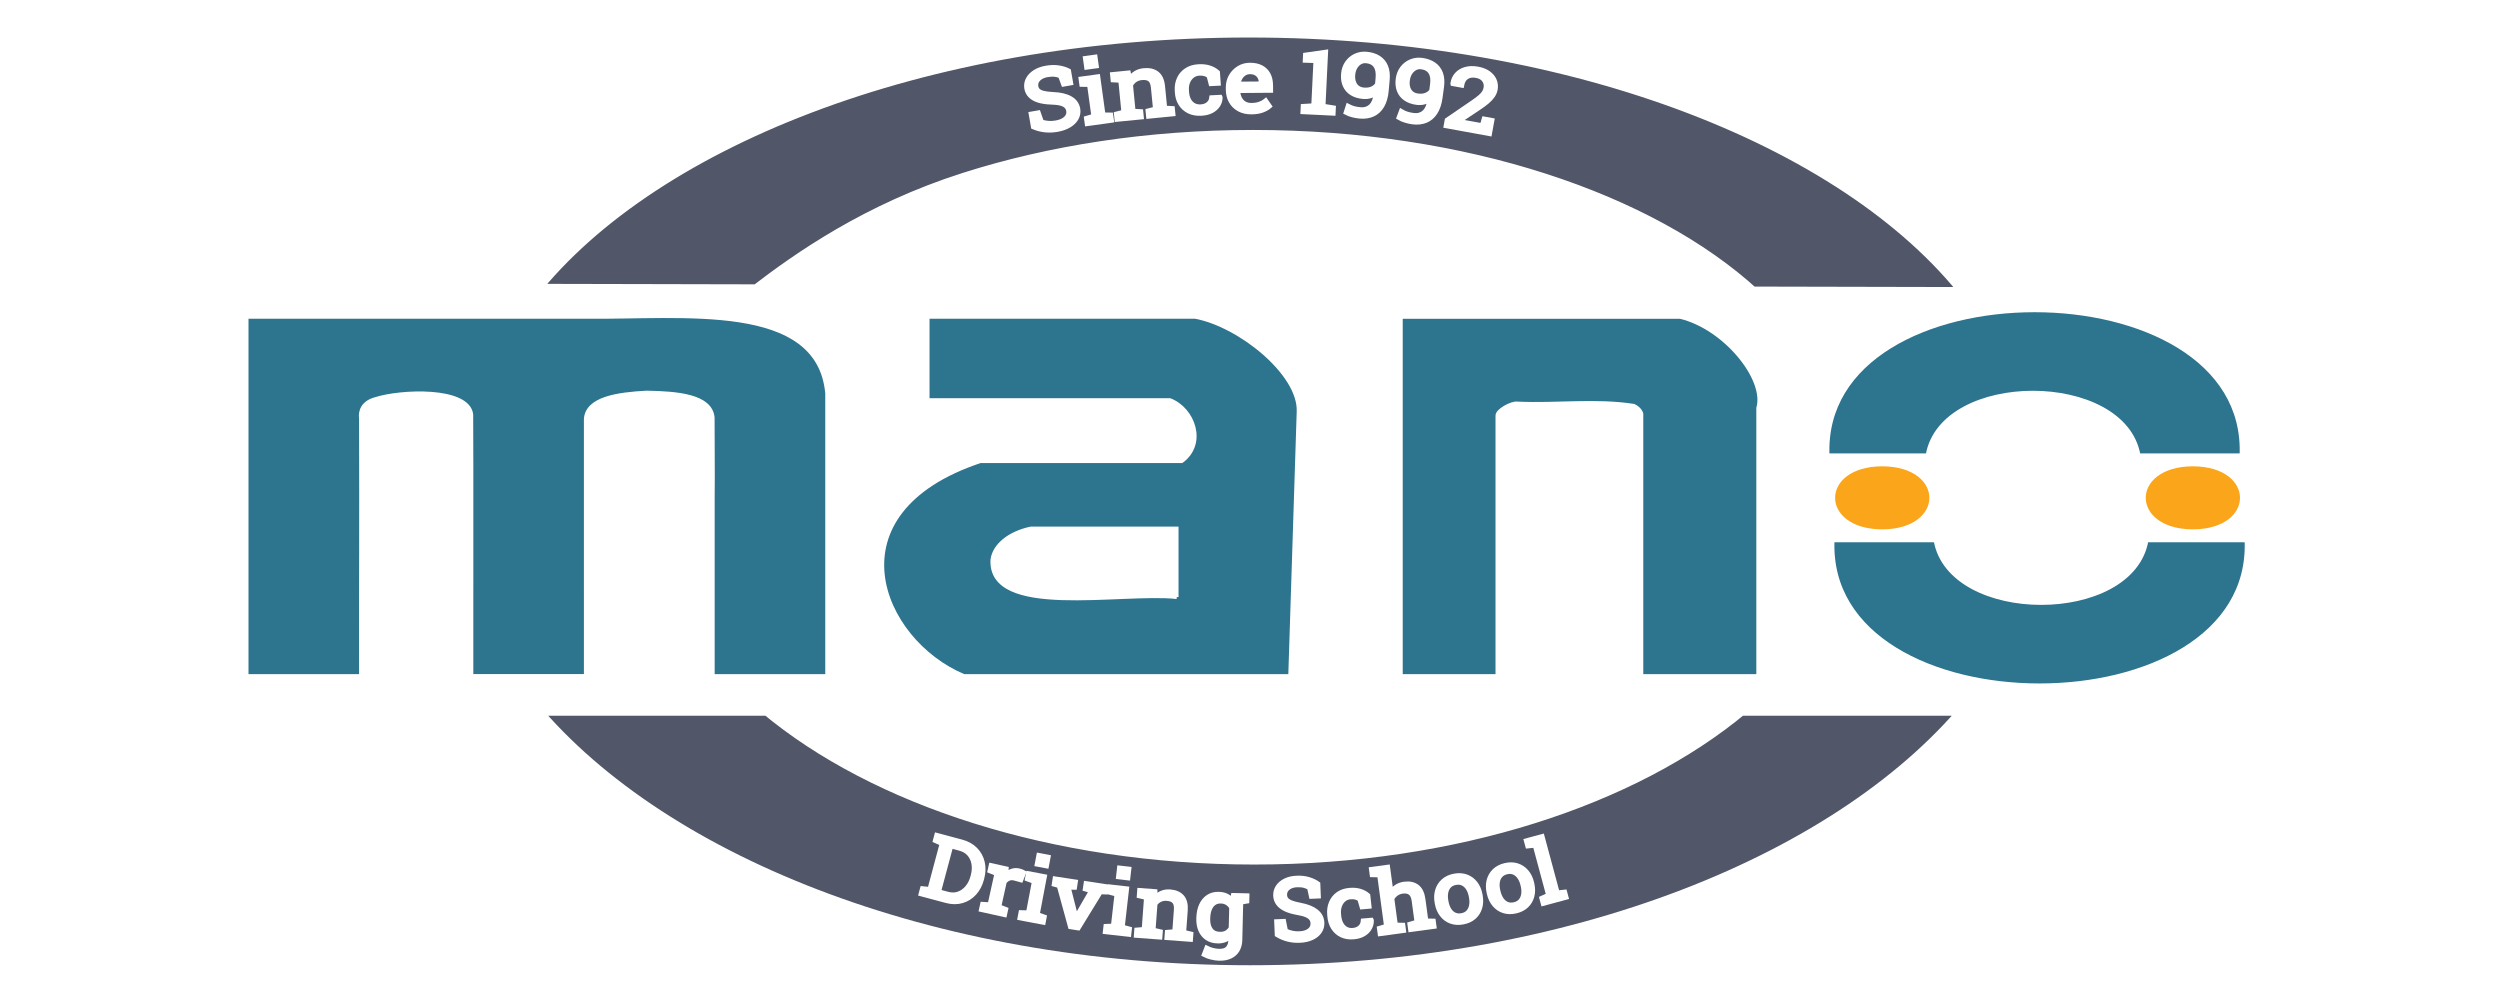 <?xml version="1.0" encoding="UTF-8"?>
<svg xmlns="http://www.w3.org/2000/svg" xmlns:xlink="http://www.w3.org/1999/xlink" version="1.1" x="0px" y="0px" viewBox="0 0 500 200" xml:space="preserve">
<rect x="0" y="0" width="500" height="200" fill="#333333" stroke="none"/>
<g id="Layer_1">
	<g id="Layer_1_00000029005720123970812980000000618365966514219948_">
		<g id="mano">
			<rect fill="#FFFFFF" stroke="#FFFFFF" stroke-miterlimit="10" width="500" height="200"></rect>
			<path fill="#2D748E" stroke="#FFFFFF" stroke-width="0.75" stroke-miterlimit="10" d="M129.32,78.512     c6.15,0.107,12.774,0.645,13.221,4.971c-0.018,5.27,0.089,10.54,0.018,15.809v35.914     c5.703,0,17.163,0,22.867,0c-0.018-14.107,0.018-42.445,0-56.545c-1.716-18.635-28.802-15.08-48.272-15.284     c-21.445,0-46.386,0-67.831,0c0,20.165,0,51.419,0,71.823c5.703,0,17.163,0,22.867,0     c-0.036-19.986,0.071-27.902,0-51.461c-0.232-1.571,0.438-3.226,2.771-3.89     c5.158-1.697,18.576-2.235,19.3,3.017c0.08,11.203-0.009,40.718,0.027,52.327c5.703,0,17.163,0,22.867,0     V99.28V83.823C117.395,79.665,123.626,78.811,129.32,78.512z"></path>
			<path fill="#2D748E" stroke="#FFFFFF" stroke-width="0.75" stroke-miterlimit="10" d="M196.043,92.242     c-30.671,10.235-20.185,35.873-3.272,42.959h65.257c0.563-17.655,1.126-35.305,1.69-52.961     c0.224-7.564-11.845-17.237-20.668-18.868h-53.519v16.64h48.442c4.738,1.828,7.151,8.705,2.369,12.224     L196.043,92.242z M235.331,119.415c-11.362-1.147-37.473,4.26-36.857-7.463c0.358-2.874,3.424-5.371,7.723-6.262     h29.133V119.415z"></path>
			<path fill="#2D748E" stroke="#FFFFFF" stroke-width="0.75" stroke-miterlimit="10" d="M351.639,135.207V81.607     c1.698-5.754-6.606-16.06-15.581-18.223h-55.888v71.823h19.309V83.19c-0.17-1.016,2.869-2.719,4.067-2.491     c7.822,0.352,15.581-0.729,23.206,0.454c1.198,0.568,1.475,1.404,1.529,1.583c0,17.488,0,34.976,0,52.471     H351.639z"></path>
			<path fill="#FAA51A" stroke="#FFFFFF" stroke-width="0.75" stroke-miterlimit="10" d="M376.446,92.887     c-13.069,0.042-13.069,13.318,0,13.36C389.515,106.205,389.515,92.929,376.446,92.887z"></path>
			<path fill="#2D748E" stroke="#FFFFFF" stroke-width="0.75" stroke-miterlimit="10" d="M365.522,91.053h19.988     c2.861-16.706,39.288-16.688,42.211,0h20.578C449.873,52.39,363.94,52.42,365.522,91.053z"></path>
			<path fill="#2D748E" stroke="#FFFFFF" stroke-width="0.75" stroke-miterlimit="10" d="M449.301,108.081h-19.988     c-2.861,16.706-39.288,16.688-42.211,0h-20.578C364.95,146.744,450.883,146.714,449.301,108.081z"></path>
			<path fill="#FAA51A" stroke="#FFFFFF" stroke-width="0.75" stroke-miterlimit="10" d="M438.574,92.887     c-13.069,0.042-13.069,13.318,0,13.36C451.643,106.205,451.643,92.929,438.574,92.887z"></path>
		</g>
	</g>
	<path fill="#515768" stroke="#FFFFFF" stroke-width="5" stroke-miterlimit="10" d="M250.838,170.409   c-39.943,0-75.284-11.739-96.835-29.741c-0.25-0.009-0.5-0.017-0.75-0.025l-49.01-0   c25.886,32.462,81.423,54.905,145.757,54.905c64.334,0,119.871-22.443,145.757-54.904l-48.055-0   C326.153,158.66,290.799,170.409,250.838,170.409z"></path>
	<path fill="#515768" stroke="#FFFFFF" stroke-width="5" stroke-miterlimit="10" d="M249.794,5.004   c-65.431,0-121.571,22.373-145.551,54.258c9.25,0.021,18.5,0.042,27.75,0.062   c0.259,0.001,0.517,0.001,0.776,0.002c6.334,0.014,12.668,0.029,19.002,0.043   c8.671-6.671,22.306-16.267,41.49-22.39c16.927-5.402,36.498-8.487,57.353-8.487   c42.044,0,78.88,12.535,99.343,31.322l42.183,0.095c1.155-0.059,2.392-0.106,3.617-0.092   C372.014,27.637,315.604,5.004,249.794,5.004z"></path>
	<path fill="none" stroke="#FFFFFF" stroke-width="5" stroke-miterlimit="10" d="M149.357,51.101"></path>
	<g>
		<path fill="none" d="M110.778,68.073c14.467-10.192,66.805-46.332,142.509-45.877    c74.745,0.45,121.424,35.513,135.935,45.877"></path>
		<path fill="#FFFFFF" stroke="#FFFFFF" stroke-miterlimit="10" d="M211.431,25.877c-0.815,0.143-1.618,0.173-2.409,0.093    c-0.79-0.081-1.568-0.282-2.331-0.604l-0.445-2.542l1.406-0.246l0.631,1.819    c0.436,0.148,0.898,0.242,1.385,0.28c0.486,0.038,1,0.01,1.539-0.084c0.612-0.107,1.117-0.281,1.514-0.522    c0.397-0.241,0.683-0.528,0.858-0.862s0.229-0.697,0.16-1.09c-0.064-0.365-0.218-0.669-0.463-0.913    s-0.61-0.431-1.097-0.562c-0.487-0.131-1.134-0.207-1.94-0.23c-0.952-0.03-1.773-0.149-2.463-0.357    c-0.69-0.208-1.238-0.511-1.646-0.909c-0.407-0.398-0.663-0.891-0.766-1.48c-0.108-0.621-0.021-1.21,0.264-1.765    c0.285-0.556,0.733-1.033,1.345-1.432c0.612-0.399,1.359-0.676,2.242-0.831    c0.938-0.164,1.788-0.182,2.552-0.055s1.411,0.331,1.939,0.609l0.416,2.379l-1.406,0.246l-0.601-1.648    c-0.31-0.148-0.682-0.252-1.115-0.31c-0.433-0.059-0.953-0.035-1.56,0.071    c-0.515,0.09-0.954,0.25-1.318,0.479c-0.364,0.23-0.631,0.508-0.801,0.835    c-0.17,0.328-0.22,0.688-0.152,1.08c0.06,0.344,0.212,0.626,0.456,0.847    c0.244,0.222,0.608,0.39,1.092,0.504c0.484,0.115,1.118,0.19,1.901,0.228c1.463,0.064,2.611,0.337,3.444,0.817    c0.832,0.481,1.327,1.168,1.483,2.062c0.112,0.638,0.018,1.237-0.282,1.798c-0.3,0.561-0.776,1.042-1.429,1.442    C213.182,25.427,212.38,25.711,211.431,25.877z"></path>
		<path fill="#FFFFFF" stroke="#FFFFFF" stroke-miterlimit="10" d="M217.448,24.716l-0.143-1.036l1.475-0.438l-0.875-6.356    l-1.538-0.023l-0.144-1.044l3.327-0.458l1.051,7.631l1.538,0.023l0.143,1.036L217.448,24.716z M217.334,13.428    l-0.239-1.735l1.913-0.263l0.239,1.735L217.334,13.428z"></path>
		<path fill="#FFFFFF" stroke="#FFFFFF" stroke-miterlimit="10" d="M223.396,23.857l-0.102-1.041l1.491-0.38l-0.627-6.386    l-1.536-0.083l-0.103-1.049l3.147-0.309l0.261,1.317c0.288-0.506,0.671-0.915,1.15-1.227    c0.478-0.311,1.04-0.498,1.684-0.561c1.083-0.106,1.95,0.094,2.6,0.6c0.649,0.506,1.032,1.349,1.148,2.527    l0.429,4.37l1.536,0.083l0.102,1.041l-4.856,0.477l-0.102-1.041l1.491-0.38l-0.426-4.337    c-0.077-0.788-0.307-1.33-0.689-1.625c-0.382-0.296-0.933-0.409-1.65-0.338c-0.526,0.051-0.981,0.21-1.364,0.476    s-0.676,0.606-0.879,1.02l0.515,5.246l1.536,0.083l0.102,1.041L223.396,23.857z"></path>
		<path fill="#FFFFFF" stroke="#FFFFFF" stroke-miterlimit="10" d="M240.213,22.655c-0.913,0.046-1.718-0.102-2.414-0.447    c-0.696-0.344-1.248-0.844-1.655-1.499c-0.407-0.655-0.633-1.425-0.678-2.309l-0.018-0.348    c-0.043-0.851,0.098-1.623,0.424-2.316c0.326-0.692,0.817-1.252,1.475-1.679c0.657-0.427,1.455-0.664,2.393-0.711    c0.814-0.042,1.533,0.041,2.156,0.248c0.624,0.206,1.155,0.506,1.592,0.899l0.156,2.153l-1.435,0.073    l-0.397-1.55c-0.221-0.183-0.493-0.324-0.816-0.424c-0.322-0.1-0.698-0.139-1.127-0.117    c-0.546,0.028-1.019,0.196-1.417,0.504c-0.398,0.309-0.7,0.709-0.906,1.202    c-0.205,0.492-0.293,1.034-0.263,1.625l0.018,0.348c0.033,0.652,0.169,1.213,0.408,1.683    c0.239,0.47,0.565,0.826,0.979,1.068s0.897,0.349,1.45,0.321c0.621-0.031,1.129-0.209,1.523-0.535    c0.395-0.325,0.625-0.755,0.691-1.29l1.649-0.084l0.021,0.049c-0.005,0.516-0.151,1.005-0.439,1.469    c-0.288,0.463-0.712,0.846-1.272,1.149C241.751,22.439,241.052,22.612,240.213,22.655z"></path>
		<path fill="#FFFFFF" stroke="#FFFFFF" stroke-miterlimit="10" d="M250.299,22.371c-0.933,0.007-1.746-0.175-2.439-0.549    s-1.231-0.896-1.613-1.568c-0.382-0.672-0.577-1.451-0.584-2.336l-0.003-0.365    c-0.007-0.852,0.184-1.616,0.574-2.292c0.389-0.676,0.91-1.211,1.563-1.607    c0.653-0.396,1.368-0.596,2.146-0.603c0.908-0.007,1.669,0.152,2.285,0.479    c0.615,0.327,1.081,0.79,1.397,1.387c0.315,0.598,0.477,1.304,0.483,2.117l0.009,1.02l-6.549,0.054    l-0.028,0.042c0.017,0.576,0.135,1.085,0.353,1.529c0.218,0.444,0.53,0.791,0.937,1.042    c0.406,0.252,0.892,0.374,1.458,0.37c0.622-0.005,1.167-0.088,1.635-0.25c0.468-0.162,0.872-0.382,1.212-0.662    l0.728,1.057c-0.358,0.313-0.834,0.578-1.426,0.796C251.845,22.252,251.132,22.364,250.299,22.371z M247.613,16.831    l4.655-0.038l-0.002-0.216c-0.003-0.432-0.092-0.817-0.266-1.156s-0.432-0.605-0.771-0.799    c-0.341-0.193-0.766-0.289-1.276-0.284c-0.41,0.003-0.783,0.113-1.117,0.329s-0.608,0.507-0.823,0.874    c-0.215,0.367-0.354,0.783-0.419,1.248L247.613,16.831z"></path>
		<path fill="#FFFFFF" stroke="#FFFFFF" stroke-miterlimit="10" d="M260.597,22.334l0.05-1.044l2.108-0.13l0.439-9.046    l-2.135-0.07l0.049-1.02l4.007-0.57l-0.523,10.795l2.076,0.334l-0.051,1.044L260.597,22.334z"></path>
		<path fill="#FFFFFF" stroke="#FFFFFF" stroke-miterlimit="10" d="M271.968,23.218c-0.471-0.042-0.949-0.124-1.435-0.247    c-0.485-0.123-0.916-0.285-1.292-0.485l0.388-1.208c0.364,0.193,0.739,0.342,1.127,0.445    c0.387,0.103,0.829,0.177,1.324,0.221c0.88,0.078,1.602-0.16,2.166-0.713c0.564-0.553,0.913-1.493,1.049-2.82    l-0.033-0.045c-0.28,0.348-0.652,0.601-1.116,0.76s-0.974,0.214-1.531,0.165    c-0.88-0.078-1.625-0.307-2.234-0.689c-0.609-0.381-1.059-0.897-1.348-1.548s-0.396-1.411-0.318-2.282    c0.073-0.838,0.326-1.563,0.758-2.175s0.981-1.073,1.648-1.384c0.668-0.31,1.389-0.432,2.163-0.363    c0.941,0.083,1.738,0.33,2.389,0.74s1.13,0.978,1.438,1.702c0.308,0.725,0.416,1.599,0.325,2.624l-0.191,2.175    c-0.11,1.252-0.4,2.27-0.869,3.057c-0.469,0.786-1.079,1.349-1.83,1.688S272.935,23.304,271.968,23.218z     M272.727,18.011c0.676,0.06,1.249-0.021,1.722-0.24c0.472-0.219,0.824-0.521,1.059-0.906l0.112-1.273    c0.094-1.064-0.064-1.886-0.472-2.467c-0.407-0.58-1.048-0.909-1.922-0.986    c-0.445-0.04-0.863,0.053-1.251,0.277s-0.711,0.553-0.967,0.986c-0.257,0.433-0.411,0.944-0.464,1.534    c-0.05,0.573,0.003,1.083,0.16,1.53c0.157,0.447,0.408,0.806,0.753,1.075    C271.802,17.81,272.225,17.966,272.727,18.011z"></path>
		<path fill="#FFFFFF" stroke="#FFFFFF" stroke-miterlimit="10" d="M282.51,24.365c-0.469-0.064-0.942-0.168-1.422-0.314    s-0.901-0.327-1.268-0.544l0.442-1.188c0.354,0.209,0.723,0.375,1.105,0.497c0.382,0.122,0.819,0.215,1.312,0.282    c0.875,0.118,1.607-0.086,2.196-0.612s0.981-1.449,1.179-2.769l-0.032-0.046    c-0.296,0.334-0.679,0.57-1.149,0.708s-0.983,0.169-1.538,0.094c-0.875-0.118-1.608-0.381-2.199-0.791    c-0.592-0.409-1.017-0.945-1.275-1.608s-0.329-1.428-0.213-2.294c0.113-0.834,0.398-1.546,0.858-2.137    c0.459-0.591,1.029-1.027,1.711-1.306c0.681-0.279,1.406-0.367,2.177-0.263c0.938,0.127,1.721,0.41,2.353,0.849    c0.631,0.44,1.083,1.029,1.356,1.766c0.274,0.738,0.343,1.617,0.205,2.637l-0.292,2.164    c-0.169,1.245-0.505,2.249-1.01,3.013c-0.505,0.764-1.14,1.298-1.906,1.603    C284.335,24.407,283.472,24.494,282.51,24.365z M283.509,19.197c0.671,0.091,1.248,0.038,1.73-0.16    c0.482-0.197,0.849-0.483,1.1-0.856l0.171-1.267c0.143-1.058,0.024-1.887-0.356-2.485    c-0.38-0.599-1.005-0.957-1.874-1.074c-0.444-0.06-0.865,0.013-1.263,0.219    c-0.398,0.206-0.735,0.519-1.012,0.94s-0.454,0.924-0.534,1.511c-0.076,0.571-0.047,1.083,0.09,1.537    c0.136,0.454,0.37,0.824,0.702,1.108S283.009,19.13,283.509,19.197z"></path>
		<path fill="#FFFFFF" stroke="#FFFFFF" stroke-miterlimit="10" d="M289.238,25.138l0.201-1.103l5.168-3.528    c0.621-0.427,1.11-0.795,1.468-1.107c0.357-0.311,0.622-0.608,0.793-0.889c0.172-0.281,0.286-0.579,0.344-0.895    c0.108-0.593-0.002-1.13-0.332-1.609c-0.33-0.479-0.871-0.788-1.623-0.925c-0.783-0.143-1.433-0.045-1.946,0.294    s-0.841,0.893-0.981,1.66l-1.734-0.316l-0.009-0.052c0.106-0.69,0.381-1.276,0.823-1.761    c0.443-0.485,1.02-0.827,1.728-1.026c0.71-0.199,1.515-0.217,2.414-0.053c0.845,0.154,1.545,0.43,2.102,0.827    s0.955,0.874,1.194,1.429c0.24,0.556,0.302,1.155,0.185,1.797c-0.08,0.435-0.255,0.851-0.526,1.246    c-0.272,0.395-0.632,0.785-1.081,1.169c-0.45,0.385-0.983,0.78-1.602,1.185l-4.137,2.763l0.011,0.044    l4.745,0.866l0.396-1.337l1.533,0.28l-0.478,2.622L289.238,25.138z"></path>
	</g>
	<g>
		<path fill="none" d="M110.778,142.214c13.656,10.315,64.311,46.044,139.74,45.88    c74.783-0.163,124.961-35.5,138.704-45.88"></path>
		<path fill="#FFFFFF" stroke="#FFFFFF" stroke-miterlimit="10" d="M184.23,178.756l0.271-1.01l1.478,0.154l2.462-9.196    l-1.358-0.605l0.273-1.019l1.418,0.38l3.542,0.948c1.12,0.299,2.03,0.807,2.731,1.522    c0.701,0.714,1.168,1.563,1.401,2.549c0.234,0.985,0.203,2.03-0.094,3.137l-0.066,0.249    c-0.289,1.08-0.772,1.991-1.45,2.735s-1.494,1.256-2.449,1.536c-0.955,0.279-1.992,0.27-3.111-0.029    L184.23,178.756z M187.693,178.359l1.828,0.489c0.8,0.215,1.542,0.196,2.224-0.053    c0.682-0.25,1.269-0.672,1.76-1.265c0.491-0.594,0.847-1.302,1.068-2.125l0.071-0.265    c0.228-0.85,0.275-1.651,0.145-2.406c-0.131-0.753-0.431-1.402-0.901-1.946s-1.105-0.923-1.905-1.138    l-1.827-0.489L187.693,178.359z"></path>
		<path fill="#FFFFFF" stroke="#FFFFFF" stroke-miterlimit="10" d="M196.3,181.898l0.226-1.02l1.484,0.09l1.385-6.266    l-1.383-0.544l0.228-1.029l2.981,0.659l-0.098,1.151l-0.017,0.158c0.369-0.389,0.779-0.667,1.231-0.833    c0.452-0.167,0.933-0.193,1.443-0.081c0.182,0.04,0.365,0.097,0.549,0.168c0.184,0.072,0.314,0.131,0.39,0.176    l-0.557,1.433l-1.19-0.331c-0.452-0.128-0.857-0.117-1.216,0.033c-0.359,0.15-0.665,0.39-0.915,0.72    l-1.099,4.969l1.384,0.544l-0.226,1.022L196.3,181.898z"></path>
		<path fill="#FFFFFF" stroke="#FFFFFF" stroke-miterlimit="10" d="M204.01,183.566l0.195-1.027l1.486,0.045l1.196-6.304    l-1.399-0.502l0.196-1.036l3.186,0.605l-1.435,7.568l1.399,0.502l-0.195,1.027L204.01,183.566z M207.451,172.822    l0.327-1.722l1.831,0.348l-0.326,1.721L207.451,172.822z"></path>
		<path fill="#FFFFFF" stroke="#FFFFFF" stroke-miterlimit="10" d="M214.099,185.344l-2.259-8.234l-0.979-0.274l0.158-1.042    l4.043,0.612l-0.158,1.043l-1.281-0.026l1.371,5.38l0.141,0.751l0.053,0.009l0.394-0.671l2.752-4.755    l-1.267-0.359l0.158-1.043l4.034,0.612l-0.158,1.042l-1.034-0.031l-4.429,7.221L214.099,185.344z"></path>
		<path fill="#FFFFFF" stroke="#FFFFFF" stroke-miterlimit="10" d="M221.075,186.327l0.118-1.039l1.485-0.065l0.726-6.375    l-1.433-0.398l0.119-1.047l3.222,0.366l-0.872,7.654l1.433,0.397l-0.118,1.039L221.075,186.327z M223.71,175.357    l0.198-1.74l1.853,0.211l-0.198,1.739L223.71,175.357z"></path>
		<path fill="#FFFFFF" stroke="#FFFFFF" stroke-miterlimit="10" d="M227.278,187.062l0.077-1.043l1.481-0.124l0.472-6.398    l-1.447-0.34l0.078-1.052l3.045,0.225l0.027,1.342c0.358-0.45,0.791-0.789,1.298-1.016    c0.508-0.226,1.073-0.315,1.696-0.27c1.048,0.077,1.838,0.42,2.372,1.027    c0.533,0.608,0.756,1.503,0.669,2.684l-0.323,4.38l1.447,0.34l-0.077,1.043l-4.698-0.347l0.077-1.043    l1.481-0.124l0.32-4.346c0.058-0.789-0.07-1.362-0.383-1.718c-0.314-0.356-0.818-0.56-1.513-0.611    c-0.509-0.037-0.968,0.042-1.377,0.239c-0.409,0.198-0.745,0.483-1.007,0.858l-0.388,5.257l1.447,0.34    l-0.077,1.043L227.278,187.062z"></path>
		<path fill="#FFFFFF" stroke="#FFFFFF" stroke-miterlimit="10" d="M243.815,191.644c-0.468-0.012-0.974-0.084-1.518-0.216    c-0.543-0.133-1.02-0.307-1.429-0.521l0.49-1.258c0.326,0.168,0.713,0.31,1.161,0.427    s0.884,0.18,1.31,0.19c0.792,0.019,1.378-0.171,1.758-0.571c0.379-0.4,0.578-0.98,0.597-1.737l0.021-0.855    c-0.328,0.368-0.716,0.644-1.165,0.826c-0.449,0.183-0.962,0.267-1.538,0.253    c-0.792-0.019-1.472-0.218-2.04-0.594c-0.567-0.377-0.998-0.894-1.291-1.552c-0.293-0.657-0.429-1.415-0.408-2.272    l0.004-0.174c0.024-0.963,0.199-1.803,0.526-2.521c0.327-0.717,0.784-1.269,1.37-1.655    c0.586-0.387,1.282-0.571,2.086-0.551c0.612,0.015,1.147,0.139,1.603,0.371c0.457,0.232,0.836,0.564,1.138,0.991    l0.19-1.124l1.495,0.036L247.959,188c-0.019,0.775-0.193,1.438-0.522,1.988c-0.329,0.552-0.799,0.97-1.409,1.257    C245.417,191.532,244.68,191.665,243.815,191.644z M243.978,186.864c0.534,0.014,0.984-0.088,1.35-0.303    s0.671-0.524,0.915-0.928l0.102-4.133c-0.219-0.388-0.509-0.697-0.869-0.931    c-0.361-0.233-0.799-0.356-1.315-0.369c-0.565-0.014-1.038,0.124-1.42,0.414    c-0.382,0.289-0.673,0.693-0.872,1.212c-0.199,0.518-0.307,1.12-0.324,1.806l-0.004,0.175    c-0.022,0.901,0.168,1.631,0.568,2.189C242.508,186.555,243.131,186.844,243.978,186.864z M247.875,180.467    l-0.661-1.353l2.17,0.054l-0.025,1.045L247.875,180.467z"></path>
		<path fill="#FFFFFF" stroke="#FFFFFF" stroke-miterlimit="10" d="M259.922,188.061c-0.798,0.033-1.57-0.042-2.317-0.228    c-0.747-0.185-1.466-0.486-2.156-0.906l-0.107-2.579l1.377-0.058l0.376,1.887c0.399,0.205,0.829,0.358,1.29,0.461    s0.956,0.143,1.483,0.121c0.601-0.025,1.105-0.131,1.516-0.316c0.409-0.186,0.719-0.434,0.929-0.741    s0.306-0.661,0.289-1.059c-0.015-0.371-0.125-0.693-0.328-0.967c-0.204-0.274-0.531-0.508-0.981-0.703    c-0.45-0.194-1.06-0.355-1.828-0.484c-0.908-0.155-1.68-0.383-2.313-0.68    c-0.635-0.298-1.122-0.671-1.462-1.119c-0.341-0.448-0.523-0.971-0.548-1.568    c-0.026-0.63,0.131-1.201,0.474-1.714c0.342-0.513,0.831-0.927,1.467-1.241c0.637-0.315,1.387-0.49,2.25-0.526    c0.918-0.038,1.735,0.057,2.45,0.284c0.716,0.228,1.31,0.515,1.781,0.86l0.101,2.414l-1.377,0.057    l-0.369-1.712c-0.278-0.189-0.621-0.34-1.029-0.456c-0.407-0.116-0.908-0.161-1.502-0.137    c-0.504,0.021-0.944,0.121-1.321,0.301c-0.377,0.179-0.668,0.42-0.872,0.722    c-0.203,0.302-0.297,0.652-0.28,1.05c0.015,0.349,0.125,0.648,0.331,0.9c0.205,0.252,0.533,0.467,0.982,0.644    s1.046,0.337,1.791,0.477c1.394,0.258,2.458,0.68,3.194,1.267c0.737,0.587,1.124,1.333,1.162,2.24    c0.027,0.646-0.138,1.228-0.495,1.744c-0.357,0.517-0.873,0.93-1.548,1.24    C261.654,187.849,260.852,188.023,259.922,188.061z"></path>
		<path fill="#FFFFFF" stroke="#FFFFFF" stroke-miterlimit="10" d="M270.711,187.363c-0.88,0.076-1.662-0.046-2.347-0.366    c-0.685-0.321-1.236-0.803-1.653-1.444c-0.418-0.641-0.664-1.402-0.741-2.285l-0.03-0.347    c-0.073-0.85,0.033-1.625,0.322-2.328c0.288-0.702,0.741-1.278,1.359-1.727    c0.618-0.447,1.379-0.711,2.282-0.789c0.784-0.068,1.48-0.01,2.091,0.176    c0.609,0.186,1.133,0.469,1.569,0.847l0.232,2.147l-1.382,0.12l-0.441-1.536    c-0.22-0.176-0.487-0.308-0.803-0.398c-0.315-0.089-0.68-0.115-1.092-0.08    c-0.526,0.046-0.977,0.23-1.35,0.551s-0.649,0.731-0.828,1.23c-0.181,0.499-0.244,1.043-0.193,1.633    l0.03,0.348c0.057,0.65,0.209,1.207,0.457,1.668c0.248,0.462,0.576,0.808,0.985,1.035    c0.408,0.229,0.879,0.319,1.411,0.273c0.599-0.052,1.082-0.247,1.45-0.584c0.368-0.338,0.575-0.775,0.618-1.312    l1.589-0.138l0.022,0.048c0.014,0.516-0.108,1.01-0.369,1.481c-0.26,0.473-0.655,0.87-1.185,1.19    C272.187,187.098,271.519,187.293,270.711,187.363z"></path>
		<path fill="#FFFFFF" stroke="#FFFFFF" stroke-miterlimit="10" d="M276.033,186.722l-0.14-1.037l1.424-0.427l-1.39-10.291    l-1.486-0.033l-0.141-1.045l3.213-0.435l0.691,5.117c0.275-0.473,0.638-0.859,1.088-1.16    s0.971-0.491,1.56-0.571c1.035-0.14,1.877,0.037,2.525,0.53s1.053,1.332,1.212,2.517l0.582,4.311l1.486,0.034    l0.14,1.036l-4.668,0.631l-0.14-1.037l1.424-0.427l-0.585-4.327c-0.099-0.734-0.343-1.254-0.732-1.559    s-0.924-0.412-1.603-0.32c-0.481,0.065-0.906,0.231-1.273,0.494c-0.367,0.265-0.654,0.596-0.861,0.992    l0.716,5.306l1.486,0.034l0.14,1.036L276.033,186.722z"></path>
		<path fill="#FFFFFF" stroke="#FFFFFF" stroke-miterlimit="10" d="M292.584,184.391c-0.886,0.163-1.685,0.112-2.396-0.153    c-0.712-0.266-1.305-0.705-1.777-1.318c-0.474-0.613-0.79-1.355-0.951-2.226l-0.033-0.18    c-0.16-0.871-0.129-1.678,0.095-2.419c0.224-0.742,0.62-1.365,1.19-1.869c0.569-0.505,1.291-0.838,2.165-0.999    c0.886-0.163,1.685-0.11,2.397,0.157c0.712,0.269,1.305,0.708,1.777,1.318s0.79,1.355,0.952,2.231l0.033,0.18    c0.161,0.876,0.13,1.685-0.094,2.427c-0.224,0.741-0.618,1.362-1.187,1.86    C294.188,183.898,293.464,184.228,292.584,184.391z M292.353,183.134c0.555-0.102,0.994-0.328,1.317-0.678    s0.536-0.785,0.638-1.308c0.102-0.522,0.097-1.095-0.018-1.715l-0.033-0.18    c-0.114-0.62-0.312-1.156-0.595-1.607c-0.281-0.452-0.637-0.783-1.066-0.994    c-0.43-0.21-0.925-0.264-1.486-0.16c-0.555,0.102-0.996,0.328-1.322,0.678    c-0.326,0.351-0.539,0.786-0.638,1.309c-0.1,0.521-0.092,1.093,0.022,1.713l0.033,0.18    c0.114,0.62,0.31,1.157,0.59,1.609c0.278,0.452,0.635,0.783,1.067,0.993S291.791,183.237,292.353,183.134z"></path>
		<path fill="#FFFFFF" stroke="#FFFFFF" stroke-miterlimit="10" d="M303.163,182.185c-0.877,0.204-1.678,0.19-2.4-0.042    s-1.335-0.644-1.836-1.235c-0.501-0.59-0.853-1.316-1.053-2.18l-0.042-0.178    c-0.2-0.862-0.206-1.669-0.018-2.42c0.19-0.752,0.557-1.393,1.103-1.923c0.545-0.53,1.251-0.896,2.116-1.098    c0.878-0.204,1.678-0.189,2.401,0.047c0.724,0.234,1.336,0.646,1.837,1.234c0.5,0.588,0.852,1.316,1.054,2.184    l0.041,0.178c0.202,0.868,0.208,1.678,0.019,2.429c-0.19,0.752-0.556,1.39-1.1,1.913    C304.742,181.618,304.035,181.982,303.163,182.185z M302.874,180.94c0.549-0.128,0.978-0.374,1.284-0.737    c0.307-0.364,0.499-0.81,0.577-1.336s0.046-1.098-0.098-1.712l-0.041-0.178c-0.144-0.614-0.366-1.141-0.668-1.579    c-0.303-0.439-0.673-0.752-1.112-0.943c-0.439-0.19-0.935-0.221-1.491-0.092    c-0.55,0.128-0.98,0.375-1.289,0.739c-0.31,0.364-0.503,0.81-0.577,1.336    c-0.075,0.526-0.041,1.096,0.102,1.711l0.042,0.178c0.143,0.614,0.363,1.141,0.663,1.58    c0.3,0.439,0.67,0.753,1.112,0.942C301.819,181.039,302.318,181.069,302.874,180.94z"></path>
		<path fill="#FFFFFF" stroke="#FFFFFF" stroke-miterlimit="10" d="M308.65,180.67l-0.272-1.011l1.356-0.606    l-2.7-10.027l-1.478,0.157l-0.274-1.018l3.131-0.844l3.035,11.27l1.478-0.157l0.273,1.01L308.65,180.67z"></path>
	</g>
</g>
<g id="Layer_3">
	<g>
	</g>
	<g>
	</g>
	<g>
	</g>
	<g>
	</g>
	<g>
	</g>
	<g>
	</g>
</g>
</svg>
